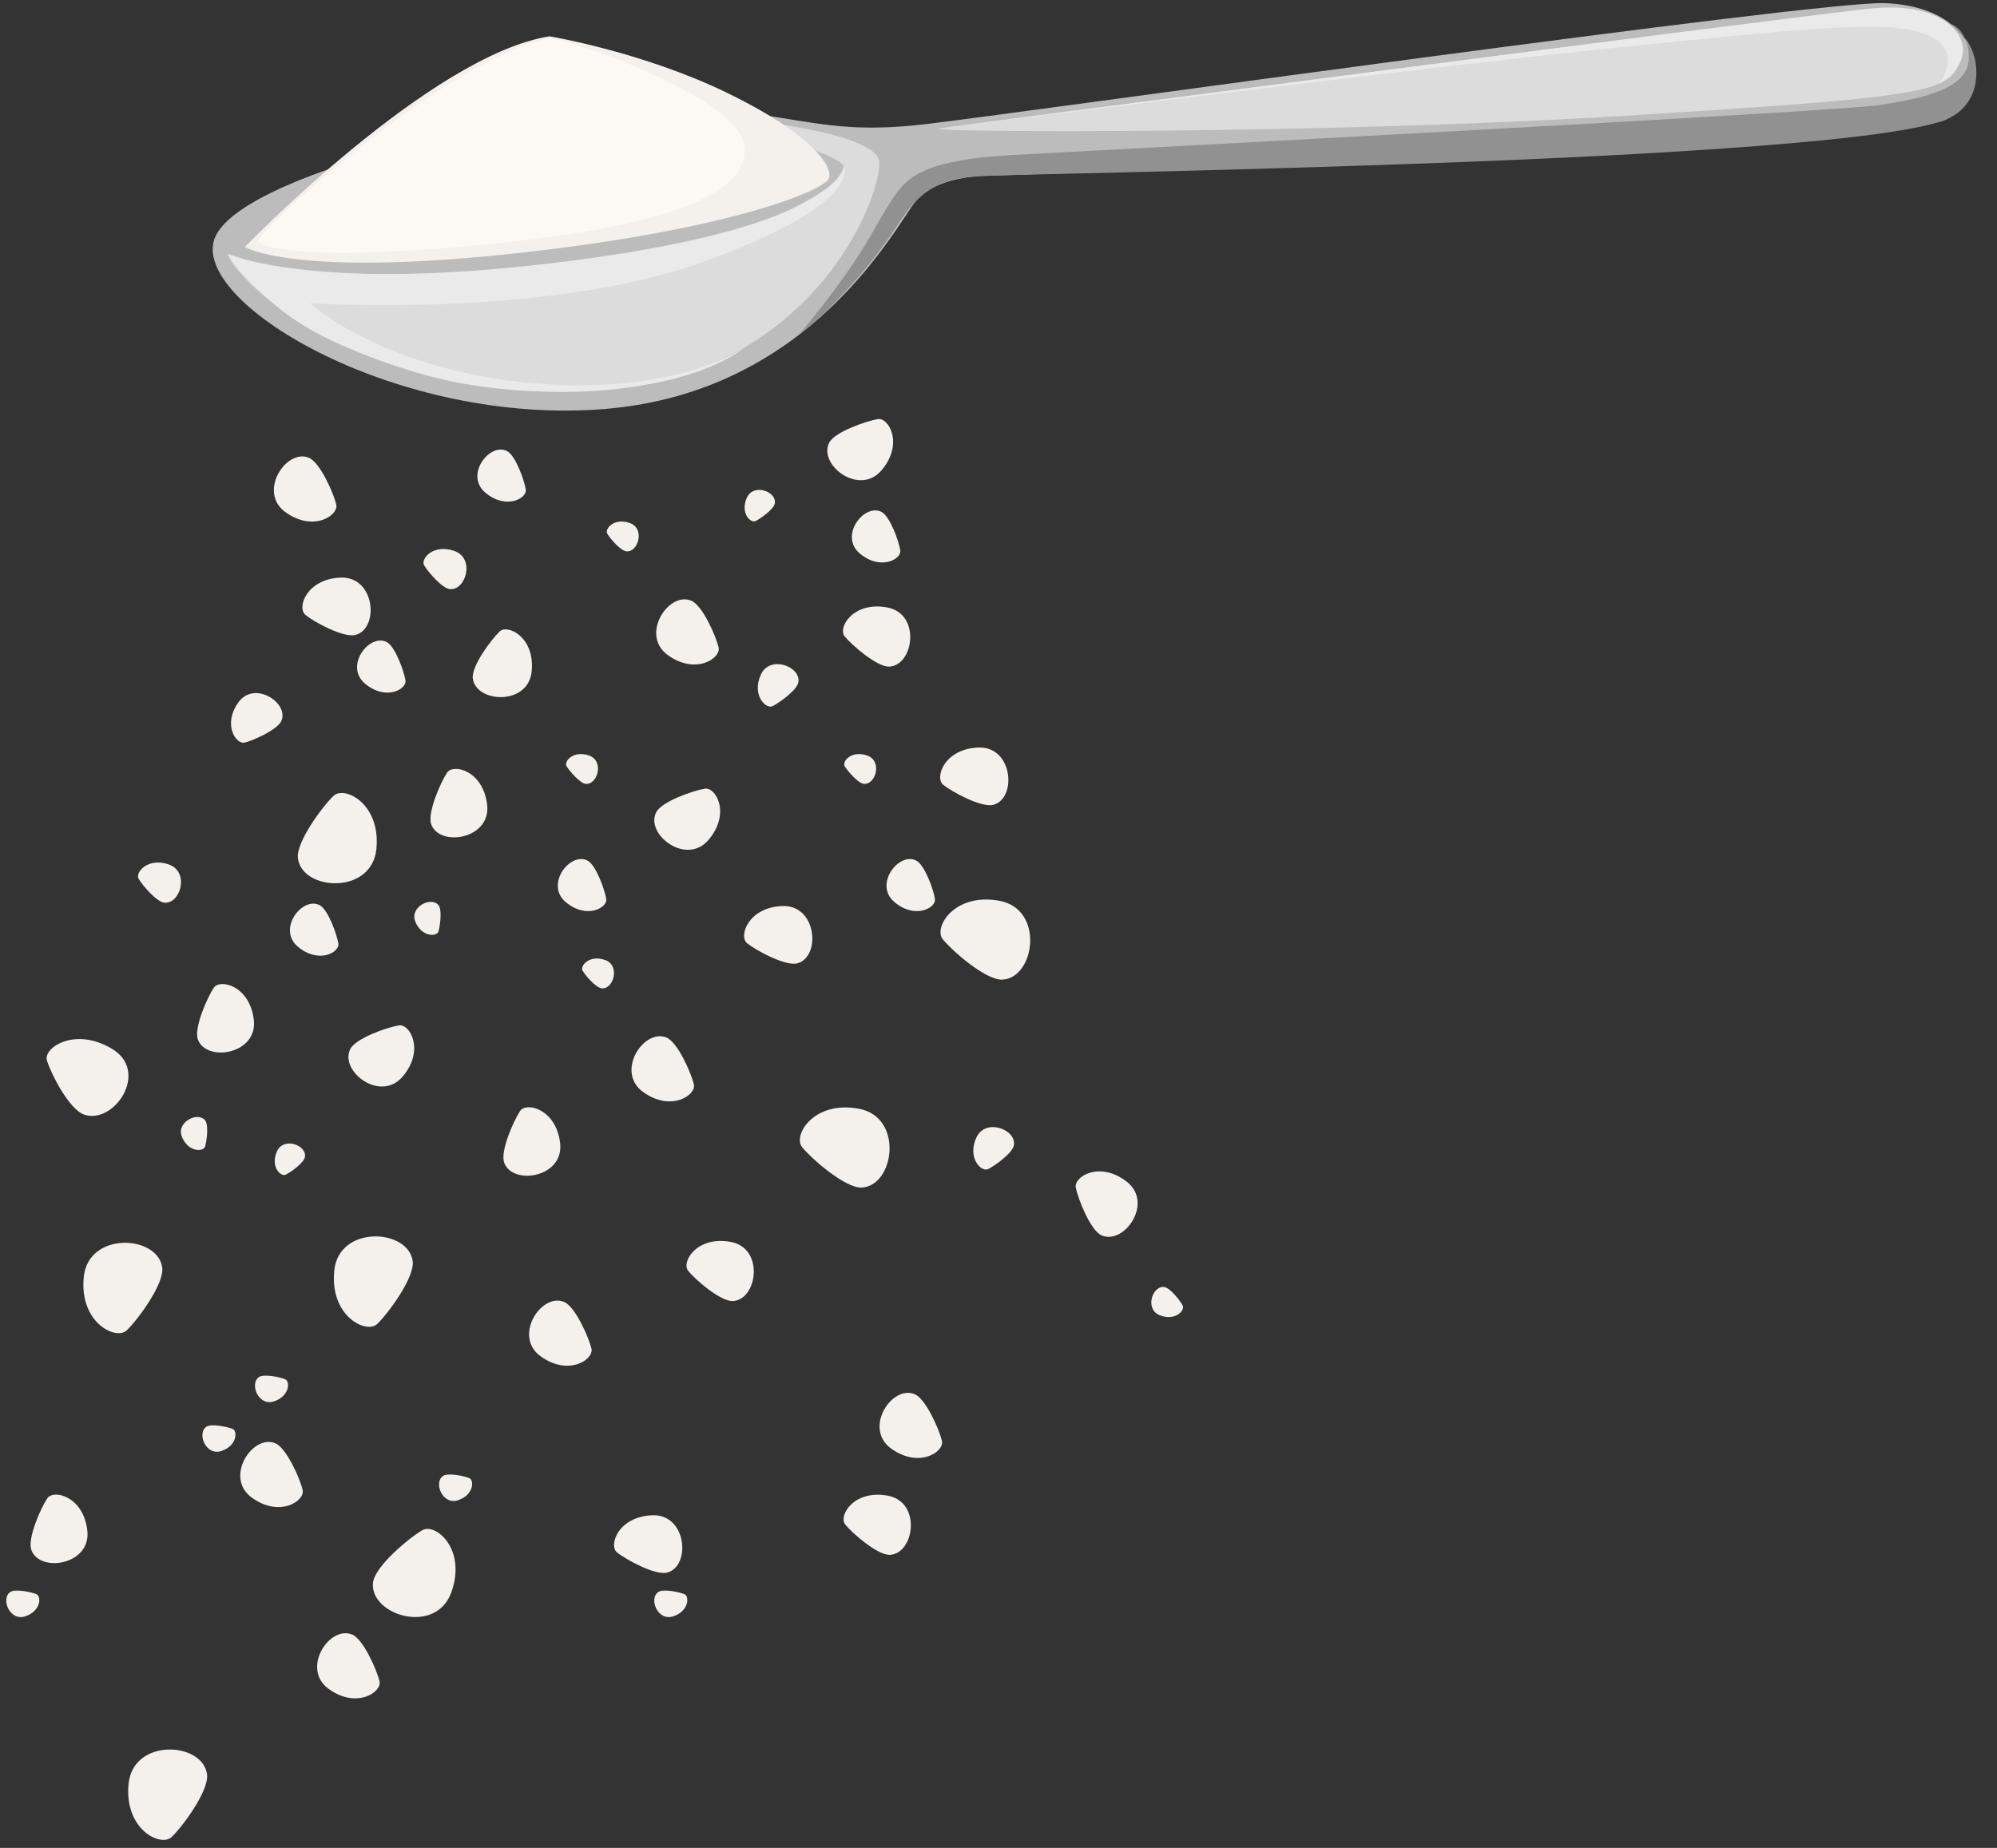 <?xml version="1.0" encoding="UTF-8"?>
<!DOCTYPE svg PUBLIC '-//W3C//DTD SVG 1.0//EN'
          'http://www.w3.org/TR/2001/REC-SVG-20010904/DTD/svg10.dtd'>
<svg height="176.5" preserveAspectRatio="xMidYMid meet" version="1.0" viewBox="-0.6 -0.3 190.7 176.5" width="190.7" xmlns="http://www.w3.org/2000/svg" xmlns:xlink="http://www.w3.org/1999/xlink" zoomAndPan="magnify"
><rect x="-0.6" y="-0.3" width="190.7" height="176.5" fill="#333333" stroke="none"/><g id="change1_1"
  ><path d="M179.35,0c-6.44-0.22-80.51,10.23-91.42,11.54s-12.51-1.52-25.75-1.52S21.56,16.49,19.82,22.7 s17.7,17.69,37.37,16.06s27.68-17.36,29.63-19.81c1.96-2.45,6.55-2.45,6.55-2.45s86.95-2.78,91.85-5.39 C190.13,8.49,188.93,0.33,179.35,0z" fill="#bcbcbc"
  /></g
  ><g id="change2_1"
  ><path d="M21.19,23.95c0,1.63,11.09,13.61,33.36,13.17s29.12-18.74,28.8-21.99c-0.33-3.25-17.9-5.15-27.98-4.14 s-19.38,4.03-19.38,4.03s12.41-3.27,23.62-3.27s19.48,2.39,20.36,3.81s-9.36,8.6-30.91,10.01S21.19,23.95,21.19,23.95z" fill="#dcdcdc"
  /></g
  ><g id="change2_2"
  ><path d="M186.65,4.68c0.42-3.41-6.2-4.35-8.38-4.19c-2.18,0.16-87.01,11.12-89.19,11.48 c-2.18,0.36,36.21,0.62,66.11-1.25S186.18,8.49,186.65,4.68z" fill="#dcdcdc"
  /></g
  ><g id="change3_1"
  ><path d="M79.97,15.57c0,0-0.15,5.62-25.42,8.96s-33.36-0.58-33.36-0.58s0.48,1.34,3.96,4.44s7.65,4.83,13.62,6.76 c5.97,1.93,14.12,2.51,21.51,1.42c7.39-1.09,10.35-3.77,10.35-3.77s-6.44,4.79-20.6,3.48s-21.04-7.62-21.04-7.62 s22.71,1.52,37.88-4.06S79.97,15.57,79.97,15.57z" fill="#eaeaea"
  /></g
  ><g id="change3_2"
  ><path d="M89.08,11.98c0,0,81.13-10.67,89.19-11.48c8.06-0.82,11.1,4.37,6.26,7.22c0,0,2.45-2.92-0.82-4.55 s-9.8-0.98-30.04,1.09S89.08,11.98,89.08,11.98z" fill="#eaeaea"
  /></g
  ><g id="change4_1"
  ><path d="M77.88,29.87c6.41-6.36,7.07-9.04,8.95-10.93s3.71-2.35,7.26-2.47c3.55-0.12,36.43-0.72,59.43-1.95 s28.86-2.48,31.27-3.24s3.69-2.93,3.26-5.62s-2.67-3.78-2.67-3.78s2.03,0.36,2.03,3.34s-4.35,3.85-8.42,4.5 c-4.06,0.65-73.87,4.28-82.95,4.79s-10.23,2.39-11.61,4.5s-1.99,3.7-4.37,7.04s-4.36,5.61-4.36,5.61L77.88,29.87z" fill="#919191"
  /></g
  ><g id="change5_1"
  ><path d="M22.78,23.29c0,0,17.74-18.34,29.1-20.12c0,0,8.91,1.48,17,5.42s10.17,7.1,9.65,8.19s-9.28,4.9-30.21,7.15 S22.78,23.29,22.78,23.29z" fill="#f4f1ed"
  /></g
  ><g id="change6_1"
  ><path d="M51.8,3.39c-3.67,0.66-9.85,4.04-16.74,9.39s-10.76,9.28-10.99,9.84c-0.22,0.56,3.82,2.08,20.34,0.56 s26.09-4.29,26.13-9.2S53.05,3.17,51.8,3.39z" fill="#fcf9f5"
  /></g
  ><g id="change5_2"
  ><path d="M28.89,43.42c-2.17-0.89-4.9,3.27-2.23,5.2s5.1,0.3,4.85-0.74C31.26,46.84,29.98,43.87,28.89,43.42z" fill="#f4f1ed"
  /></g
  ><g id="change5_3"
  ><path d="M63.04,98.8c-2.17-0.89-4.9,3.27-2.23,5.2c2.67,1.93,5.1,0.3,4.85-0.74C65.41,102.22,64.13,99.25,63.04,98.8z" fill="#f4f1ed"
  /></g
  ><g id="change5_4"
  ><path d="M53.26,124.05c-2.17-0.89-4.9,3.27-2.23,5.2c2.67,1.93,5.1,0.3,4.85-0.74 C55.63,127.46,54.34,124.49,53.26,124.05z" fill="#f4f1ed"
  /></g
  ><g id="change5_5"
  ><path d="M25.68,137.55c-2.17-0.89-4.9,3.27-2.23,5.2c2.67,1.93,5.1,0.3,4.85-0.74C28.06,140.97,26.77,138,25.68,137.55z" fill="#f4f1ed"
  /></g
  ><g id="change5_6"
  ><path d="M33.02,155.82c-2.17-0.89-4.9,3.27-2.23,5.2s5.1,0.3,4.85-0.74S34.11,156.27,33.02,155.82z" fill="#f4f1ed"
  /></g
  ><g id="change5_7"
  ><path d="M86.73,132.86c-2.17-0.89-4.9,3.27-2.23,5.2c2.67,1.93,5.1,0.3,4.85-0.74S87.82,133.3,86.73,132.86z" fill="#f4f1ed"
  /></g
  ><g id="change5_8"
  ><path d="M44.55,64.51c0.31,2.33,5.27,2.62,5.62-0.66c0.34-3.28-2.28-4.57-3.06-3.83S44.39,63.34,44.55,64.51z" fill="#f4f1ed"
  /></g
  ><g id="change5_9"
  ><path d="M27.85,81.7c0.42,3.1,7.03,3.49,7.49-0.88c0.45-4.37-3.05-6.09-4.08-5.11C30.22,76.69,27.64,80.15,27.85,81.7z" fill="#f4f1ed"
  /></g
  ><g id="change5_10"
  ><path d="M26.28,68.53c0.7-1.72-2.6-3.87-4.12-1.74c-1.52,2.12-0.22,4.04,0.61,3.84C23.59,70.42,25.93,69.4,26.28,68.53z" fill="#f4f1ed"
  /></g
  ><g id="change5_11"
  ><path d="M42.36,55.97c1.52,0.15,2.44-2.94,0.42-3.65c-2.02-0.7-3.23,0.77-2.88,1.37S41.6,55.89,42.36,55.97z" fill="#f4f1ed"
  /></g
  ><g id="change5_12"
  ><path d="M56.86,94.1c1.13,0.11,1.81-2.19,0.31-2.71c-1.5-0.52-2.4,0.57-2.14,1.02C55.28,92.85,56.29,94.04,56.86,94.1z" fill="#f4f1ed"
  /></g
  ><g id="change5_13"
  ><path d="M65.4,57.07c-2.17-0.89-4.9,3.27-2.23,5.2s5.1,0.3,4.85-0.74C67.77,60.48,66.49,57.51,65.4,57.07z" fill="#f4f1ed"
  /></g
  ><g id="change5_14"
  ><path d="M59.22,52.36c1.13,0.11,1.81-2.19,0.31-2.71c-1.5-0.52-2.4,0.57-2.14,1.02C57.64,51.11,58.65,52.31,59.22,52.36 z" fill="#f4f1ed"
  /></g
  ><g id="change5_15"
  ><path d="M55.33,74.57c1.13,0.11,1.81-2.19,0.31-2.71c-1.5-0.52-2.4,0.57-2.14,1.02C53.76,73.32,54.77,74.51,55.33,74.57 z" fill="#f4f1ed"
  /></g
  ><g id="change5_16"
  ><path d="M81.89,74.57c1.13,0.11,1.81-2.19,0.31-2.71c-1.5-0.52-2.4,0.57-2.14,1.02C80.32,73.32,81.33,74.51,81.89,74.57 z" fill="#f4f1ed"
  /></g
  ><g id="change5_17"
  ><path d="M40.58,78.44c0.81,2.2,5.72,1.41,5.34-1.87c-0.38-3.27-3.22-3.96-3.82-3.08C41.5,74.38,40.18,77.34,40.58,78.44 z" fill="#f4f1ed"
  /></g
  ><g id="change5_18"
  ><path d="M47.55,110.76c0.81,2.2,5.72,1.41,5.34-1.87c-0.38-3.27-3.22-3.96-3.82-3.08 C48.47,106.71,47.14,109.66,47.55,110.76z" fill="#f4f1ed"
  /></g
  ><g id="change5_19"
  ><path d="M41.29,86.18c-0.68-0.91-2.84,0.14-2.21,1.6c0.63,1.46,2.04,1.38,2.19,0.89 C41.42,88.18,41.63,86.63,41.29,86.18z" fill="#f4f1ed"
  /></g
  ><g id="change5_20"
  ><path d="M18.3,98.99c0.81,2.2,5.72,1.41,5.34-1.87c-0.38-3.27-3.22-3.96-3.82-3.08S17.89,97.89,18.3,98.99z" fill="#f4f1ed"
  /></g
  ><g id="change5_21"
  ><path d="M2.4,147.76c0.81,2.2,5.72,1.41,5.34-1.87s-3.22-3.96-3.82-3.08C3.31,143.7,1.99,146.66,2.4,147.76z" fill="#f4f1ed"
  /></g
  ><g id="change5_22"
  ><path d="M19,106.73c-0.68-0.91-2.84,0.14-2.21,1.6c0.63,1.46,2.04,1.38,2.19,0.89C19.14,108.73,19.34,107.19,19,106.73z" fill="#f4f1ed"
  /></g
  ><g id="change5_23"
  ><path d="M15.1,85.92c1.52,0.15,2.44-2.94,0.42-3.65c-2.02-0.7-3.23,0.77-2.88,1.37C12.99,84.24,14.34,85.85,15.1,85.92z" fill="#f4f1ed"
  /></g
  ><g id="change5_24"
  ><path d="M62.06,77.29c-1.06,2.1,2.87,5.14,5,2.63c2.14-2.51,0.7-5.06-0.35-4.89C65.65,75.2,62.59,76.24,62.06,77.29z" fill="#f4f1ed"
  /></g
  ><g id="change5_25"
  ><path d="M32.85,99.9c-1.06,2.1,2.87,5.14,5,2.63s0.7-5.06-0.35-4.89C36.44,97.8,33.38,98.85,32.85,99.9z" fill="#f4f1ed"
  /></g
  ><g id="change5_26"
  ><path d="M84.33,63.37c2.34-0.13,3.03-5.05-0.21-5.65c-3.24-0.6-4.73,1.91-4.07,2.75C80.72,61.3,83.16,63.43,84.33,63.37 z" fill="#f4f1ed"
  /></g
  ><g id="change5_27"
  ><path d="M69.39,123.97c2.34-0.13,3.03-5.05-0.21-5.65s-4.73,1.91-4.07,2.75S68.21,124.03,69.39,123.97z" fill="#f4f1ed"
  /></g
  ><g id="change5_28"
  ><path d="M84.39,148.21c2.34-0.13,3.03-5.05-0.21-5.65c-3.24-0.6-4.73,1.91-4.07,2.75 C80.78,146.14,83.21,148.27,84.39,148.21z" fill="#f4f1ed"
  /></g
  ><g id="change5_29"
  ><path d="M95.12,93.27c3.13-0.17,4.04-6.73-0.28-7.53s-6.31,2.55-5.42,3.66S93.55,93.35,95.12,93.27z" fill="#f4f1ed"
  /></g
  ><g id="change5_30"
  ><path d="M81.69,113.13c3.13-0.17,4.04-6.73-0.28-7.53c-4.32-0.8-6.31,2.55-5.42,3.66S80.13,113.21,81.69,113.13z" fill="#f4f1ed"
  /></g
  ><g id="change5_31"
  ><path d="M38.81,120.15c-0.43-3.1-7.05-3.47-7.49,0.91s3.07,6.08,4.1,5.1C36.46,125.17,39.02,121.7,38.81,120.15z" fill="#f4f1ed"
  /></g
  ><g id="change5_32"
  ><path d="M35.02,150.87c-0.33,3.11,6,5.06,7.48,0.92c1.48-4.14-1.51-6.64-2.75-5.94 C38.51,146.55,35.19,149.3,35.02,150.87z" fill="#f4f1ed"
  /></g
  ><g id="change5_33"
  ><path d="M14.89,120.76c-0.43-3.1-7.05-3.47-7.49,0.91c-0.44,4.37,3.07,6.08,4.1,5.1 C12.54,125.78,15.11,122.31,14.89,120.76z" fill="#f4f1ed"
  /></g
  ><g id="change5_34"
  ><path d="M19.17,169.16c-0.43-3.1-7.05-3.47-7.49,0.91c-0.44,4.37,3.07,6.08,4.1,5.1 C16.82,174.19,19.39,170.72,19.17,169.16z" fill="#f4f1ed"
  /></g
  ><g id="change5_35"
  ><path d="M7.43,106.16c2.85,0.98,6.26-4.05,2.73-6.24s-6.64-0.17-6.28,1.06S6,105.67,7.43,106.16z" fill="#f4f1ed"
  /></g
  ><g id="change5_36"
  ><path d="M86.88,81.89c-1.66-0.83-4.06,2.29-2.07,3.97c1.99,1.68,4.01,0.54,3.87-0.3 C88.56,84.73,87.72,82.31,86.88,81.89z" fill="#f4f1ed"
  /></g
  ><g id="change5_37"
  ><path d="M55.49,81.89c-1.66-0.83-4.06,2.29-2.07,3.97c1.99,1.68,4.01,0.54,3.87-0.3 C57.16,84.73,56.32,82.31,55.49,81.89z" fill="#f4f1ed"
  /></g
  ><g id="change5_38"
  ><path d="M29.91,86.15c-1.66-0.83-4.06,2.29-2.07,3.97c1.99,1.68,4.01,0.54,3.87-0.3 C31.58,88.99,30.74,86.57,29.91,86.15z" fill="#f4f1ed"
  /></g
  ><g id="change5_39"
  ><path d="M36.32,61.02c-1.66-0.83-4.06,2.29-2.07,3.97c1.99,1.68,4.01,0.54,3.87-0.3 C37.99,63.86,37.15,61.44,36.32,61.02z" fill="#f4f1ed"
  /></g
  ><g id="change5_40"
  ><path d="M83.57,48.59c-1.66-0.83-4.06,2.29-2.07,3.97c1.99,1.68,4.01,0.54,3.87-0.3C85.24,51.43,84.4,49.01,83.57,48.59 z" fill="#f4f1ed"
  /></g
  ><g id="change5_41"
  ><path d="M47.81,42.78c-1.66-0.83-4.06,2.29-2.07,3.97s4.01,0.54,3.87-0.3C49.48,45.62,48.64,43.2,47.81,42.78z" fill="#f4f1ed"
  /></g
  ><g id="change5_42"
  ><path d="M75.64,64.87c0.27-1.5-2.74-2.66-3.6-0.7c-0.86,1.96,0.51,3.28,1.13,2.98C73.8,66.84,75.51,65.62,75.64,64.87z" fill="#f4f1ed"
  /></g
  ><g id="change5_43"
  ><path d="M28.52,110.21c0.2-1.11-2.04-1.98-2.68-0.52s0.38,2.43,0.84,2.21C27.15,111.68,28.42,110.77,28.52,110.21z" fill="#f4f1ed"
  /></g
  ><g id="change5_44"
  ><path d="M78.58,41.99c-1.06,2.1,2.87,5.14,5,2.63c2.14-2.51,0.7-5.06-0.35-4.89S79.11,40.94,78.58,41.99z" fill="#f4f1ed"
  /></g
  ><g id="change5_45"
  ><path d="M73.39,47.78c0.2-1.11-2.04-1.98-2.68-0.52c-0.64,1.46,0.38,2.43,0.84,2.21 C72.02,49.24,73.29,48.34,73.39,47.78z" fill="#f4f1ed"
  /></g
  ><g id="change5_46"
  ><path d="M94.27,76.57c2.26-0.63,1.86-5.59-1.43-5.47c-3.29,0.12-4.21,2.9-3.37,3.56C90.3,75.33,93.14,76.88,94.27,76.57 z" fill="#f4f1ed"
  /></g
  ><g id="change5_47"
  ><path d="M75.55,91.71c2.26-0.63,1.86-5.59-1.43-5.47c-3.29,0.12-4.21,2.9-3.37,3.56 C71.58,90.47,74.42,92.02,75.55,91.71z" fill="#f4f1ed"
  /></g
  ><g id="change5_48"
  ><path d="M63.13,149.9c2.26-0.63,1.86-5.59-1.43-5.47c-3.29,0.12-4.21,2.9-3.37,3.56S61.99,150.22,63.13,149.9z" fill="#f4f1ed"
  /></g
  ><g id="change5_49"
  ><path d="M33.37,60.34c2.26-0.63,1.86-5.59-1.43-5.47s-4.21,2.9-3.37,3.56C29.39,59.11,32.23,60.66,33.37,60.34z" fill="#f4f1ed"
  /></g
  ><g id="change5_50"
  ><path d="M24.15,131.22c-0.96,0.61-0.09,2.84,1.42,2.33c1.51-0.51,1.54-1.92,1.06-2.11 C26.16,131.24,24.63,130.91,24.15,131.22z" fill="#f4f1ed"
  /></g
  ><g id="change5_51"
  ><path d="M41.73,140.66c-0.96,0.61-0.09,2.84,1.42,2.33c1.51-0.51,1.54-1.92,1.06-2.11 C43.73,140.68,42.21,140.36,41.73,140.66z" fill="#f4f1ed"
  /></g
  ><g id="change5_52"
  ><path d="M62.28,151.75c-0.96,0.61-0.09,2.84,1.42,2.33c1.51-0.51,1.54-1.92,1.06-2.11 C64.29,151.77,62.76,151.44,62.28,151.75z" fill="#f4f1ed"
  /></g
  ><g id="change5_53"
  ><path d="M19.13,135.96c-0.96,0.61-0.09,2.84,1.42,2.33c1.51-0.51,1.54-1.92,1.06-2.11 C21.13,135.99,19.61,135.66,19.13,135.96z" fill="#f4f1ed"
  /></g
  ><g id="change5_54"
  ><path d="M0.4,151.75c-0.96,0.61-0.09,2.84,1.42,2.33c1.51-0.51,1.54-1.92,1.06-2.11C2.41,151.77,0.88,151.44,0.4,151.75 z" fill="#f4f1ed"
  /></g
  ><g id="change5_55"
  ><path d="M104.58,117.69c2.14,0.97,5.02-3.07,2.43-5.11c-2.6-2.03-5.08-0.49-4.88,0.55 C102.34,114.18,103.51,117.2,104.58,117.69z" fill="#f4f1ed"
  /></g
  ><g id="change5_56"
  ><path d="M110.57,122.63c-1.12-0.15-1.89,2.12-0.41,2.7c1.48,0.58,2.42-0.48,2.18-0.93 C112.1,123.94,111.14,122.7,110.57,122.63z" fill="#f4f1ed"
  /></g
  ><g id="change5_57"
  ><path d="M96.22,109.09c0.27-1.5-2.74-2.66-3.6-0.7s0.51,3.28,1.13,2.98S96.09,109.84,96.22,109.09z" fill="#f4f1ed"
  /></g
></svg
>

